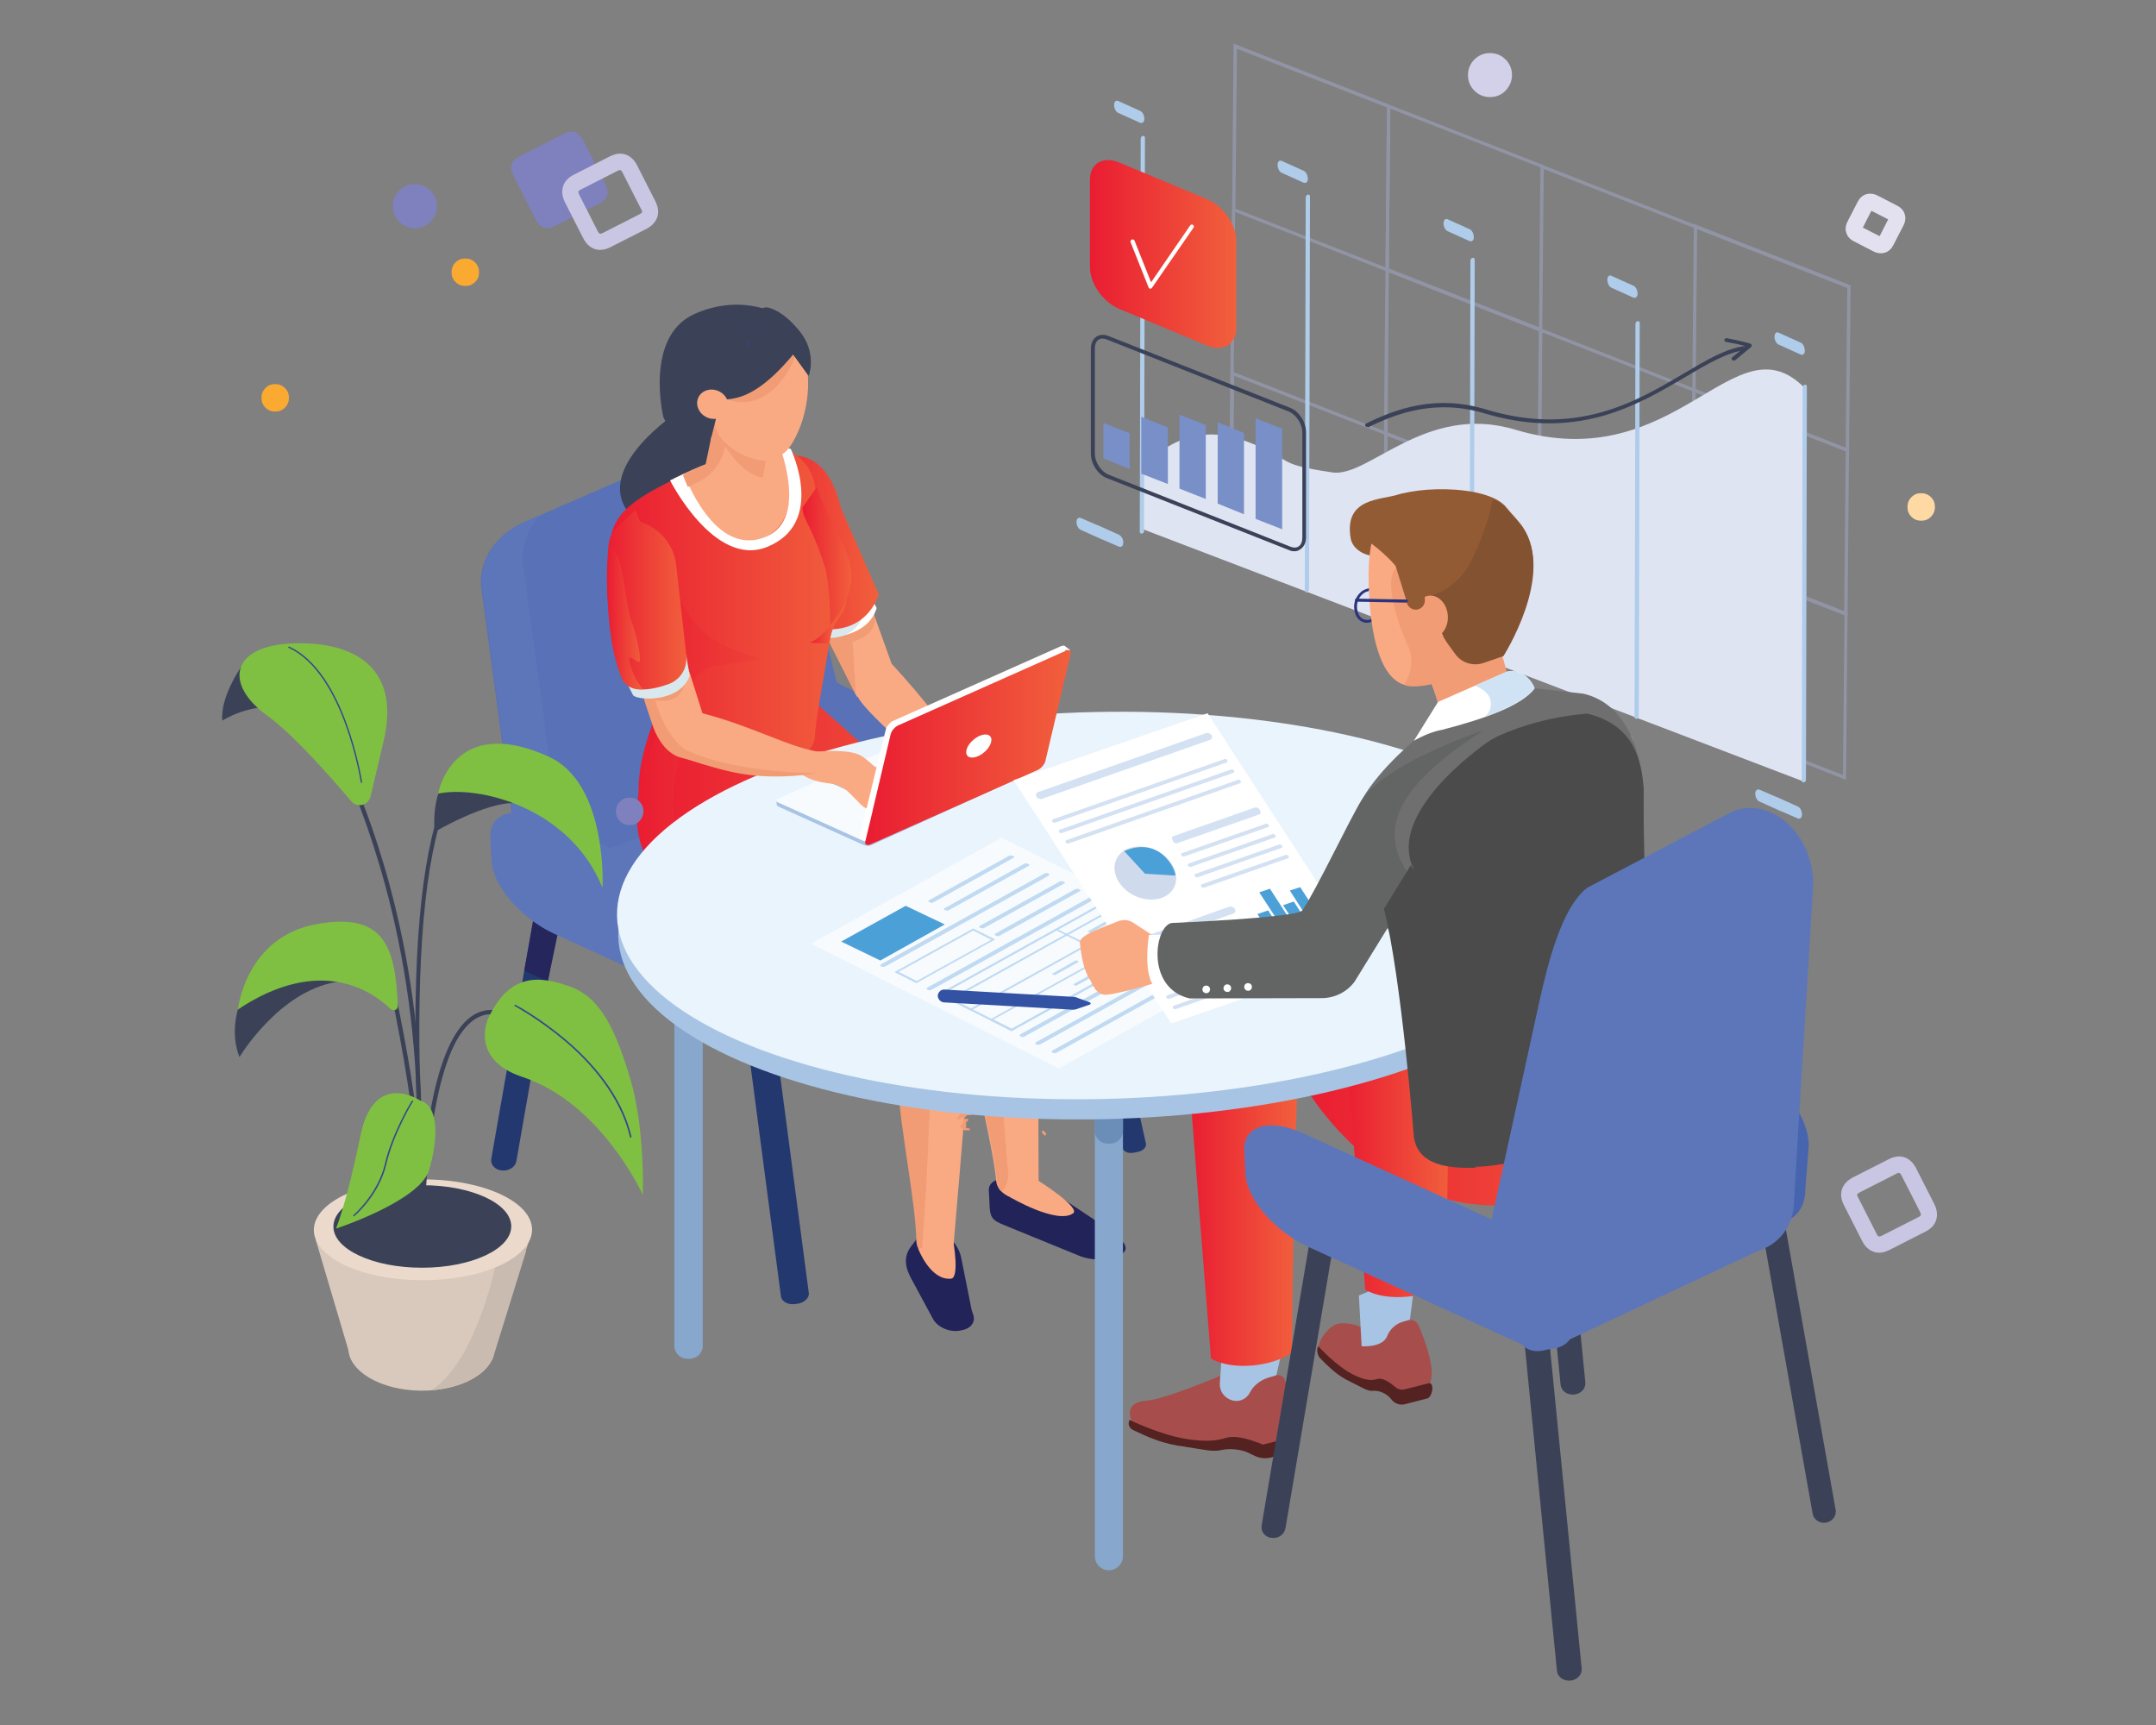 <?xml version="1.0" encoding="UTF-8"?> <!-- Generator: Adobe Illustrator 16.0.0, SVG Export Plug-In . SVG Version: 6.00 Build 0) --> <svg xmlns="http://www.w3.org/2000/svg" xmlns:xlink="http://www.w3.org/1999/xlink" version="1.1" id="Layer_1" x="0px" y="0px" width="1000px" height="800px" viewBox="0 0 1000 800" xml:space="preserve"><rect x="0" y="0" width="1000" height="800" fill="#808080" stroke="none"/> <g> <g> <path fill="#5871B7" d="M400.086,363.671l-35.295-139.335c-6.945-15.875-28.774-22.538-47.343-14.458l-74.132,32.176 c-13.324,5.812-21.404,17.859-20.128,30.192l19.419,143.729L400.086,363.671z"></path> </g> <g> <path fill="#3B4258" d="M730.068,646.735L730.068,646.735c3.261-0.283,5.529-2.834,5.245-5.669L717.595,461.9 c-0.283-2.835-3.118-4.819-6.236-4.537l0,0c-3.261,0.284-5.528,2.835-5.245,5.671l17.718,179.165 C724.115,645.035,726.809,647.02,730.068,646.735z"></path> </g> <g> <path fill="#3B4258" d="M313.621,191.592c0,0-35.153,23.246-23.813,43.516c11.339,20.27,61.943,20.695,63.077-10.206 c1.134-31.042-0.425-36.854-0.425-36.854L313.621,191.592z"></path> </g> <g> <linearGradient id="SVGID_1_" gradientUnits="userSpaceOnUse" x1="498.782" y1="386.44" x2="669.566" y2="386.44" gradientTransform="matrix(1 0 0 -1 104 896)"> <stop offset="0" style="stop-color:#EA1C32"></stop> <stop offset="1" style="stop-color:#F1603C"></stop> </linearGradient> <path fill="url(#SVGID_1_)" d="M602.782,499.746c0,0,36.71,70.306,107.583,57.832c70.872-12.474,62.936-87.173,62.936-87.173 L653.81,460.058L602.782,499.746z"></path> </g> <g> <g> <path fill="#A74E4C" d="M653.242,612.292c1.842-0.567,3.827,0.425,4.677,2.268c2.835,6.521,8.647,21.687,4.962,27.499 c-2.835,4.535-5.527,4.394-8.93,5.812c-2.268,0.992-4.677,1.134-7.088,0.708c-4.393-4.961-13.89-8.079-23.813-11.197 l-10.063-10.488c-4.396-0.993,2.408-12.9,8.93-13.183c8.788-0.284,12.048,3.826,12.048,3.826L653.242,612.292z"></path> </g> <g> <path fill="#A8C4E4" d="M630.279,600.81l1.276,23.531c0,0,9.781,0.85,11.907-4.819c1.275-3.261,4.109-5.671,7.512-6.664 l2.977-0.85l2.835-22.111L630.279,600.81z"></path> </g> </g> <g> <path fill="#A74E4C" d="M591.158,637.948c2.126-0.709,4.109,0.141,4.677,1.842c2.268,6.095,7.371,22.396,2.694,28.207 c-3.685,4.536-6.238,5.671-16.019,5.812l-52.16-9.922c-4.679-0.566-12.191-13.323,1.417-14.316 c9.496-0.708,38.838-13.465,38.838-13.465L591.158,637.948z"></path> </g> <g> <path fill="#A8C4E4" d="M567.204,620.654l-1.417,20.837c-0.427,7.229,8.646,11.199,13.18,5.528 c0.285-0.426,0.567-0.708,0.709-1.135c1.703-3.4,5.104-5.952,8.932-7.087l3.401-0.992l5.244-22.821L567.204,620.654z"></path> </g> <g> <path fill="#532221" d="M523.829,658.784l0.143-0.284c0.142,0.143,14.457,7.088,26.789,8.93 c6.804,0.993,12.614,1.135,17.861-0.565c4.676-1.56,12.471,1.133,17.15,3.117l12.757-3.261c1.133-0.283,1.842,1.135,1.559,2.979 c-0.142,1.983-1.275,3.686-2.268,3.969c0,0-4.961,1.559-8.931,2.409c-2.268,0.426-4.676,0.142-6.802-0.851l-1.561-0.709 c-3.969-2.409-9.78-2.977-14.317-1.984c-3.685,0.852-8.078-0.283-15.592-1.416c-0.424-0.144-4.11-0.709-4.534-0.709 c-8.932-1.561-15.024-4.68-19.986-6.946C523.829,662.611,522.979,660.485,523.829,658.784z"></path> </g> <g> <path fill="#532221" d="M611.286,624.623l0.141-0.282c0.144,0.141,8.647,9.496,16.301,13.182 c4.253,2.127,7.797,3.118,11.199,1.984c2.268-0.709,5.669,1.56,8.362,3.827c1.135,0.992,2.835,1.417,4.252,0.992 c3.97-0.992,11.198-2.835,11.198-2.835c1.134-0.283,1.842,1.134,1.559,3.119c-0.282,1.983-1.275,3.827-2.408,3.968l-10.489,2.694 c-1.843,0.425-3.828-0.144-5.246-1.418l-0.565-0.567c-2.269-3.118-5.953-4.536-8.788-4.252c-2.269,0.284-5.104-1.559-9.639-3.827 c-0.284-0.142-2.553-1.275-2.835-1.418c-5.387-2.977-9.213-7.088-12.191-10.063C611.144,628.451,610.577,626.184,611.286,624.623z "></path> </g> <g> <linearGradient id="SVGID_2_" gradientUnits="userSpaceOnUse" x1="447.403" y1="332.803" x2="498.033" y2="332.803" gradientTransform="matrix(1 0 0 -1 104 896)"> <stop offset="0" style="stop-color:#EA1C32"></stop> <stop offset="1" style="stop-color:#F1603C"></stop> </linearGradient> <path fill="url(#SVGID_2_)" d="M602.073,492.942c0,0-2.269,57.974-2.835,134.374c-9.072,6.521-27.925,8.506-37.563,2.694 c0,0-10.631-131.966-10.349-136.219L602.073,492.942z"></path> </g> <g> <linearGradient id="SVGID_3_" gradientUnits="userSpaceOnUse" x1="519.062" y1="364.695" x2="569.692" y2="364.695" gradientTransform="matrix(1 0 0 -1 104 896)"> <stop offset="0" style="stop-color:#EA1C32"></stop> <stop offset="1" style="stop-color:#F1603C"></stop> </linearGradient> <path fill="url(#SVGID_3_)" d="M673.654,461.05c0,0-2.269,57.973-2.835,134.374c-9.073,6.521-27.924,8.506-37.563,2.694 c0,0-10.631-131.966-10.348-136.218L673.654,461.05z"></path> </g> <g> <g opacity="0.4"> <g> <g> <rect x="821.103" y="80.824" transform="matrix(-0.365 0.931 -0.931 -0.365 1232.609 -602.755)" fill="#A9B2DA" width="1.56" height="76.398"></rect> </g> <g> <path fill="#A9B2DA" d="M644.172,126.248l-72.716-28.491l0.709-77.534l72.715,28.49L644.172,126.248z M573.015,96.765 l69.597,27.215l0.709-74.132l-69.597-27.215L573.015,96.765z"></path> </g> <g> <path fill="#A9B2DA" d="M715.326,154.172l-72.715-28.491l0.709-77.535l72.715,28.491L715.326,154.172z M644.172,124.546 l69.596,27.215l0.709-74.132L644.88,50.414L644.172,124.546z"></path> </g> <g> <path fill="#A9B2DA" d="M857.639,209.877l-72.715-28.491l0.709-77.534l72.715,28.49L857.639,209.877z M786.483,180.395 l69.597,27.214l0.709-74.132l-69.598-27.215L786.483,180.395z"></path> </g> <g> <rect x="534.086" y="134.396" transform="matrix(-0.009 1 -1 -0.009 712.11 -435.641)" fill="#A9B2DA" width="75.837" height="1.559"></rect> </g> <g> <path fill="#A9B2DA" d="M714.617,230.005l-72.714-28.491l0.708-77.535l72.715,28.491L714.617,230.005z M643.604,200.522 l69.597,27.215l0.709-74.133l-69.737-27.356L643.604,200.522z"></path> </g> <g> <path fill="#A9B2DA" d="M785.774,257.929l-72.716-28.491l0.709-77.534l72.716,28.491L785.774,257.929z M714.617,228.305 l69.598,27.215l0.709-74.133l-69.598-27.214L714.617,228.305z"></path> </g> <g> <path fill="#A9B2DA" d="M856.931,285.853l-72.716-28.491l0.709-77.535l72.715,28.491L856.931,285.853z M785.774,256.228 l69.598,27.215l0.708-74.132l-69.597-27.215L785.774,256.228z"></path> </g> <g> <rect x="533.367" y="210.341" transform="matrix(-0.009 1 -1 -0.009 787.334 -358.32)" fill="#A9B2DA" width="75.837" height="1.559"></rect> </g> <g> <path fill="#A9B2DA" d="M642.896,278.057l-72.715-28.491l0.708-77.535l72.715,28.491L642.896,278.057z M571.739,248.432 l69.598,27.215l0.708-74.132l-69.597-27.215L571.739,248.432z"></path> </g> <g> <path fill="#A9B2DA" d="M714.051,305.98l-72.714-28.49l0.708-77.535l72.715,28.491L714.051,305.98z M642.896,276.356 l69.596,27.215l0.709-74.133l-69.597-27.214L642.896,276.356z"></path> </g> <g> <path fill="#A9B2DA" d="M785.208,333.904l-72.717-28.491l0.709-77.534l72.717,28.49L785.208,333.904z M714.051,304.28 l69.598,27.215l0.708-74.133l-69.597-27.215L714.051,304.28z"></path> </g> <g> <path fill="#A9B2DA" d="M856.222,361.687l-72.716-28.491l0.709-77.535l72.716,28.491L856.222,361.687z M785.208,332.203 l69.596,27.215l0.709-74.132l-69.596-27.215L785.208,332.203z"></path> </g> </g> <g> <rect x="749.923" y="52.947" transform="matrix(-0.365 0.931 -0.931 -0.365 1109.652 -574.451)" fill="#A9B2DA" width="1.559" height="76.396"></rect> </g> </g> <g> <g> <path fill="#DFE4F3" d="M529.782,217.958c0,0,17.011-25.089,48.193-13.325c23.813,8.931,11.341,10.206,39.973,14.458 c16.867,2.551,43.232-32.318,84.764-19.844c75.408,22.679,101.772-52.729,134.515-19.136l-0.424,182.426L529.782,245.314 V217.958z"></path> </g> </g> <g> <g> <g> <path fill="#AFCCEB" d="M529.642,247.439c-0.567,0.143-0.994-0.283-0.994-0.85l0.427-182.285c0-0.566,0.425-1.134,0.991-1.275 c0.567-0.142,0.994,0.284,0.994,0.851l-0.427,182.284C530.774,246.873,530.208,247.439,529.642,247.439z"></path> </g> </g> <g> <g> <path fill="#AFCCEB" d="M606.183,274.655c-0.565,0.141-0.991-0.284-0.991-0.851l0.426-182.285c0-0.566,0.424-1.134,0.992-1.275 c0.566-0.142,0.99,0.283,0.99,0.851l-0.424,182.284C607.176,273.946,606.75,274.513,606.183,274.655z"></path> </g> </g> <g> <g> <path fill="#AFCCEB" d="M682.584,303.996c-0.567,0.142-0.993-0.283-0.993-0.851l0.426-182.284c0-0.567,0.427-1.135,0.992-1.276 c0.567-0.141,0.993,0.284,0.993,0.851l-0.426,182.284C683.717,303.429,683.151,303.996,682.584,303.996z"></path> </g> </g> <g> <g> <path fill="#AFCCEB" d="M759.127,333.337c-0.568,0.142-0.993-0.284-0.993-0.851l0.425-182.284c0-0.567,0.426-1.134,0.992-1.275 c0.568-0.142,0.992,0.283,0.992,0.851l-0.424,182.284C760.119,332.771,759.693,333.337,759.127,333.337z"></path> </g> </g> </g> <g> <g> <path fill="#AFCCEB" d="M836.66,362.82c-0.566,0.142-0.992-0.283-0.992-0.851l0.426-182.284c0-0.568,0.425-1.134,0.992-1.276 c0.567-0.141,0.992,0.284,0.992,0.851l-0.425,182.284C837.653,362.253,837.227,362.82,836.66,362.82z"></path> </g> </g> <g> <g> <path fill="#AFCCEB" d="M835.101,164.377l-10.063-4.536c-1.135-0.425-1.985-2.126-1.985-3.685l0,0 c0-1.56,0.851-2.41,1.985-1.843l10.063,4.537c1.136,0.425,1.985,2.125,1.985,3.685l0,0 C837.227,164.094,836.236,164.944,835.101,164.377z"></path> </g> <g> <path fill="#AFCCEB" d="M757.568,138.012l-10.065-4.535c-1.134-0.426-1.984-2.126-1.984-3.686l0,0 c0-1.559,0.851-2.41,1.984-1.842l10.065,4.535c1.133,0.425,1.982,2.126,1.982,3.686l0,0 C759.551,137.587,758.701,138.438,757.568,138.012z"></path> </g> <g> <path fill="#AFCCEB" d="M681.591,111.79l-10.063-4.536c-1.135-0.426-1.985-2.126-1.985-3.685l0,0c0-1.56,0.851-2.41,1.985-1.843 l10.063,4.536c1.134,0.425,1.985,2.126,1.985,3.686l0,0C683.717,111.365,682.725,112.215,681.591,111.79z"></path> </g> <g> <path fill="#AFCCEB" d="M604.624,84.717l-10.065-4.537c-1.132-0.425-1.982-2.125-1.982-3.685l0,0 c0-1.56,0.851-2.409,1.982-1.843l10.065,4.536c1.134,0.425,1.985,2.125,1.985,3.686l0,0 C606.75,84.291,605.758,85.142,604.624,84.717z"></path> </g> <g> <path fill="#AFCCEB" d="M528.791,56.934l-10.065-4.536c-1.133-0.425-1.983-2.126-1.983-3.686l0,0 c0-1.559,0.851-2.409,1.983-1.842l10.065,4.536c1.133,0.425,1.983,2.126,1.983,3.685l0,0 C530.774,56.509,529.924,57.36,528.791,56.934z"></path> </g> </g> <g> <g> <path fill="#AFCCEB" d="M833.826,374.018l-10.064-4.536c0,0,0,0-0.142,0l-7.512-3.26c-1.135-0.425-1.985,0.425-1.985,1.843 c0,1.559,0.851,3.26,1.985,3.686l10.063,4.535c0,0,0,0,0.144,0l7.512,3.261c1.134,0.425,1.983-0.425,1.983-1.843 C835.81,376.144,834.96,374.443,833.826,374.018z"></path> </g> <g> <path fill="#AFCCEB" d="M755.441,340.425l-10.064-4.536c0,0,0,0-0.142,0l-7.512-3.26c-1.136-0.426-1.985,0.425-1.985,1.842 c0,1.559,0.85,3.261,1.985,3.686l10.063,4.536c0,0,0,0,0.142,0l7.514,3.26c1.134,0.425,1.983-0.425,1.983-1.843 C757.425,342.551,756.575,340.85,755.441,340.425z"></path> </g> <g> <path fill="#AFCCEB" d="M519.011,248.007l-10.064-4.536c0,0,0,0-0.143,0l-7.513-3.26c-1.134-0.425-1.983,0.425-1.983,1.843 c0,1.559,0.85,3.26,1.983,3.685l10.064,4.536c0,0,0,0,0.142,0l7.514,3.26c1.133,0.425,1.983-0.425,1.983-1.842 C521.137,250.275,520.144,248.573,519.011,248.007z"></path> </g> </g> </g> <g> <g> <path fill="#3B4258" d="M634.106,197.971c-0.283,0-0.709-0.142-0.85-0.426c-0.283-0.425,0-0.991,0.425-1.133 c13.749-6.804,32.317-13.608,55.564-6.52c42.099,12.757,69.455-3.544,91.567-16.584c10.773-6.379,19.986-11.908,29.057-12.899 c0.426,0,0.853,0.283,0.993,0.85c0,0.425-0.284,0.85-0.85,0.992c-8.647,0.992-17.861,6.378-28.35,12.615 c-11.057,6.52-23.53,13.892-38.698,18.144c-17.574,4.819-35.293,4.395-54.287-1.275c-22.536-6.804-40.822-0.142-54.288,6.52 C634.391,197.829,634.249,197.971,634.106,197.971z"></path> </g> </g> <g> <g> <path fill="#3B4258" d="M600.371,255.661c-0.85,0-1.701-0.142-2.551-0.567l0,0l-84.622-33.452 c-3.969-1.559-7.229-6.52-7.229-11.197v-48.76c0-2.41,0.852-4.395,2.553-5.528c1.417-0.993,3.402-1.134,5.386-0.426 l84.622,33.452c3.968,1.559,7.229,6.52,7.229,11.198v48.761c0,2.409-0.85,4.394-2.552,5.528 C602.356,255.378,601.364,255.661,600.371,255.661z M598.529,253.535c1.417,0.568,2.835,0.568,3.827-0.141 c1.134-0.709,1.699-2.269,1.699-4.111v-48.76c0-3.827-2.835-8.221-6.235-9.639l-84.479-33.452 c-1.417-0.567-2.835-0.567-3.829,0.142c-1.132,0.708-1.699,2.268-1.699,4.11v48.76c0,3.828,2.835,8.222,6.237,9.639 L598.529,253.535z"></path> </g> <g> <polygon fill="#788FC8" points="523.972,217.531 511.78,212.57 511.78,196.127 523.972,200.947 "></polygon> </g> <g> <polygon fill="#788FC8" points="541.69,224.477 529.356,219.658 529.356,193.293 541.69,198.254 "></polygon> </g> <g> <polygon fill="#788FC8" points="559.266,231.423 547.074,226.603 547.074,192.301 559.266,197.12 "></polygon> </g> <g> <polygon fill="#788FC8" points="576.983,238.51 564.793,233.549 564.793,195.845 576.983,200.806 "></polygon> </g> <g> <polygon fill="#788FC8" points="594.702,245.456 582.369,240.636 582.369,194.002 594.702,198.822 "></polygon> </g> </g> <g> <path fill="#23386F" d="M368.618,604.779l1.276-0.143c3.119-0.424,5.527-2.692,5.245-4.96l-19.986-151.668 c-0.284-2.268-3.119-3.827-6.379-3.402l-1.275,0.143c-3.119,0.425-5.528,2.693-5.245,4.962l19.986,151.667 C362.665,603.645,365.5,605.205,368.618,604.779z"></path> </g> <g> <path fill="#23386F" d="M525.672,534.615l2.126-0.426c2.41-0.424,4.111-2.267,3.685-3.968l-29.908-134.233 c-0.424-1.701-2.692-2.835-5.102-2.41l-2.125,0.425c-2.41,0.426-4.111,2.269-3.686,3.969l29.908,134.233 C520.994,534.049,523.263,535.041,525.672,534.615z"></path> </g> <g> <path fill="#5871B7" d="M384.352,374.018l88.166,49.469c15.733,8.08,34.728,5.954,35.577-6.521l0,0 c4.961-14.175,1.561-29.766-9.071-40.255c-3.968-3.969-8.646-7.371-13.607-9.922l-97.096-50.178 c-15.733-8.079-29.34-4.535-30.191,7.938l-0.851,12.049C356.428,348.929,368.618,365.797,384.352,374.018z"></path> </g> <g> <path fill="#5D76BA" d="M402.779,458.924l104.041-39.973c13.182-4.819,19.561-4.819-0.426-15.024l-78.101-40.398 c-19.986-10.205,4.96-24.947-8.222-20.127l-141.886,51.737c-13.182,4.818-7.513,17.15,12.474,27.356l51.879,26.647 C362.524,459.208,389.596,463.742,402.779,458.924z"></path> </g> <g> <path fill="#23386F" d="M232.827,542.837L232.827,542.837c-3.261-0.284-5.387-2.693-4.961-5.388l22.82-130.263 c0.426-2.693,3.402-4.536,6.663-4.252l0,0c3.259,0.284,5.386,2.692,4.961,5.386l-22.821,130.265 C239.063,541.137,236.086,543.119,232.827,542.837z"></path> </g> <g> <polygon fill="#24265C" points="254.088,455.237 243.174,450.136 247.568,425.897 259.758,427.881 "></polygon> </g> <g> <polygon fill="#24265C" points="387.329,491.666 373.721,484.579 370.886,465.443 384.635,466.436 "></polygon> </g> <g> <polygon fill="#24265C" points="522.695,439.93 510.647,436.669 505.969,415.975 517.026,415.267 "></polygon> </g> <g> <path fill="#5D76BA" d="M243.741,241.912l6.804-2.977c-5.811,6.379-8.646,14.458-7.938,22.537l19.986,147.84l-19.561,6.521 l-19.419-143.73C222.337,259.772,230.417,247.724,243.741,241.912z"></path> </g> <g> <path fill="#A8C4E4" d="M405.614,470.263l103.898-44.792c11.199-4.818,17.01-15.449,17.01-15.449 c3.97-7.938-6.52-14.458-17.718-9.638l-109.285,48.194c-11.198,4.818-15.167,10.347-13.04,17.291 C386.62,465.728,391.439,475.649,405.614,470.263z"></path> </g> <g> <path fill="#23386F" d="M499.732,401.092c0,0-12.332,69.88-83.629,42.098l-1.276-9.071l21.971-42.807 C436.798,391.311,474.077,378.837,499.732,401.092z"></path> </g> <g> <path fill="#222359" d="M512.489,568.917l-31.609-20.978c-4.394-1.843-11.481-1.984-17.718-0.85 c-2.834,0.425-4.678,2.551-4.536,4.961l0.284,5.243c0.141,7.515,1.134,8.505,6.946,10.915l34.726,14.174 c5.813,2.411,14.177,2.269,18.57-0.283l1.275-0.709C524.821,578.839,519.861,573.595,512.489,568.917z"></path> </g> <g> <path fill="#F9AA83" d="M462.17,548.508c2.125,9.354,20.978,11.055,19.56,1.559c-0.283-45.643,0.284-82.213-0.992-116.656 c-0.284-7.655-1.417-14.6-5.528-19.561c-10.206-12.191-51.17-31.043-65.628-47.06l-31.751,24.946 c25.089,25.089,58.258,21.687,69.171,54.714c2.835,8.787,0.568,16.017,2.552,33.593 C451.681,498.188,460.469,530.505,462.17,548.508z"></path> </g> <g> <path fill="#F19C74" d="M409.583,364.664c0.708,0.85,1.417,1.559,2.268,2.267l-15.025,11.765 c18.002,18.001,35.862-6.096,78.386,35.154c0,0-22.112-8.223-18.002,13.606c1.701,9.072,2.126,23.672,4.11,41.106 c2.126,18.285,4.678,58.54,6.378,76.401c0.284,1.417-2.977,13.181-5.103,3.826c-1.701-17.859-10.772-52.587-12.898-71.014 c-1.985-17.435,0.283-24.806-2.552-33.595c-10.914-33.026-44.083-29.624-69.172-54.713L409.583,364.664z"></path> </g> <g> <path fill="#F9AA83" d="M468.407,555.168c0,0,21.971,12.899,29.342,7.514c3.542-2.693-16.018-15.026-16.018-15.026 L468.407,555.168z"></path> </g> <g> <path fill="#222359" d="M450.547,606.904l-4.678-23.387c-1.134-5.953-5.669-10.914-11.623-12.615 c-0.708-0.142-1.276-0.284-1.842-0.425c-2.126-0.426-4.819,0.85-6.378,2.976l-3.402,4.536c-5.103,6.521-0.992,13.183,1.134,17.011 l9.072,16.866c2.268,3.827,7.796,6.097,12.333,5.244l1.275-0.283c4.252-0.85,6.236-4.11,4.819-7.512 C450.972,608.465,450.688,607.757,450.547,606.904z"></path> </g> <g> <path fill="#F9AA83" d="M426.167,576.571c1.275,9.498,16.584,11.766,16.017,1.984c3.828-45.499,7.513-85.896,9.213-120.199 c1.985-41.531-49.044-51.17-64.918-72.29l-33.877,22.112c22.679,27.073,57.832,25.656,65.628,59.534 c2.125,8.929-0.851,16.726-0.426,34.3C418.229,520.44,426.025,558.57,426.167,576.571z"></path> </g> <g> <path fill="#F19C74" d="M432.97,468.138c-1.559,32.742-1.984,69.171-5.386,111.836c-1.559,0.709-2.41-2.551-2.552-3.969 c-0.141-18.002-7.937-54.43-8.363-72.856c-0.425-17.577,3.686-24.38,1.56-33.452c-7.938-33.877-41.391-33.168-64.069-60.242 c34.444-7.937,62.936-28.207,85.189,4.678c12.048,12.616-25.656,2.552-17.86,22.396 C425.458,446.733,433.679,454.813,432.97,468.138z"></path> </g> <g> <path fill="#F9AA83" d="M425.883,579.124c0,0,5.528,14.741,15.167,13.891c4.111-0.284,1.134-17.15,1.134-17.15L425.883,579.124z"></path> </g> <g> <linearGradient id="SVGID_4_" gradientUnits="userSpaceOnUse" x1="192.205" y1="517.02" x2="374.896" y2="517.02" gradientTransform="matrix(1 0 0 -1 104 896)"> <stop offset="0" style="stop-color:#EA1C32"></stop> <stop offset="1" style="stop-color:#F1603C"></stop> </linearGradient> <path fill="url(#SVGID_4_)" d="M396.825,439.363l-77.251-39.406c0,0-45.641-8.646-9.355-81.361l65.486,4.961l27.782,24.946 c30.617,14.316,54.005,31.609,75.408,49.752C439.349,377.703,415.395,400.95,396.825,439.363z"></path> </g> <g> <polygon fill="#F9AA83" points="391.014,245.03 413.552,307.823 397.534,323.273 362.381,253.535 "></polygon> </g> <g> <polygon fill="#F19C74" points="391.014,245.03 395.125,292.373 396.967,322.281 362.381,253.535 "></polygon> </g> <g> <path fill="#F19C74" d="M382.935,296.058l21.687-13.04c0,0,5.954,9.496-8.647,14.458 C386.053,300.878,382.935,296.058,382.935,296.058z"></path> </g> <g> <path fill="#FFFFFF" d="M383.076,295.775c0,0,19.277,0.283,23.529-13.75l-5.669-11.481l-25.23,13.041L383.076,295.775z"></path> </g> <g> <path fill="#D8E8ED" d="M383.076,295.775c0,0,13.749,1.984,18.001-12.048l-0.283-13.183l-25.231,13.041L383.076,295.775z"></path> </g> <g> <linearGradient id="SVGID_5_" gradientUnits="userSpaceOnUse" x1="243.547" y1="644.393" x2="303.598" y2="644.393" gradientTransform="matrix(1 0 0 -1 104 896)"> <stop offset="0" style="stop-color:#EA1C32"></stop> <stop offset="1" style="stop-color:#F1603C"></stop> </linearGradient> <path fill="url(#SVGID_5_)" d="M363.941,211.862c11.197-2.551,21.544,4.252,26.081,23.671l17.576,40.114 c0,0-6.804,25.231-38.98,12.757C324.111,271.537,363.941,211.862,363.941,211.862z"></path> </g> <g> <linearGradient id="SVGID_6_" gradientUnits="userSpaceOnUse" x1="179.043" y1="616.5" x2="288.826" y2="616.5" gradientTransform="matrix(1 0 0 -1 104 896)"> <stop offset="0" style="stop-color:#EA1C32"></stop> <stop offset="1" style="stop-color:#F1603C"></stop> </linearGradient> <path fill="url(#SVGID_6_)" d="M377.973,341.133c0.284-7.229,4.82-30.617,6.946-44.225c1.984-12.757,9.922-10.914,7.371-26.365 c-0.142-8.504-13.041-30.049-13.608-36.145c-0.851-9.78,1.134-20.127-19.986-29.483l-9.355,2.126 c-4.394,0.993-8.788,2.41-12.899,4.252c-43.657,19.845-55.847,25.09-53.295,49.47c0.283,12.615,10.914-1.417,13.182,6.945 c4.11,16.018,21.262,32.035,14.6,60.242c-1.417,5.67-5.953,9.639-0.85,13.325C332.473,357.008,377.407,359.703,377.973,341.133z"></path> </g> <g> <g> <path fill="#7FC042" d="M383.218,337.164C383.218,337.732,383.36,337.164,383.218,337.164L383.218,337.164z"></path> </g> <g> <linearGradient id="SVGID_7_" gradientUnits="userSpaceOnUse" x1="268.022" y1="638.142" x2="290.911" y2="638.142" gradientTransform="matrix(1 0 0 -1 104 896)"> <stop offset="0" style="stop-color:#EA1C32"></stop> <stop offset="1" style="stop-color:#F1603C"></stop> </linearGradient> <path fill="url(#SVGID_7_)" d="M394.699,264.166c-0.142-8.504-15.166-32.318-15.734-38.412l-6.803,9.638 c0.566,6.803,4.252,7.371,11.056,29.483c2.41,14.6,1.701,25.088,1.701,25.088S396.825,277.349,394.699,264.166z"></path> </g> </g> <g> <path fill="#F9AA83" d="M458.485,345.669l-8.647,4.961c-4.252,2.41-9.78,2.41-12.331-0.142l-1.702-1.701 c-2.551-2.551-1.133-6.521,3.119-8.93l8.646-4.961c4.252-2.41,9.78-2.41,12.331,0.142l1.701,1.701 C464.154,339.291,462.737,343.26,458.485,345.669z"></path> </g> <g> <path fill="#F9AA83" d="M312.487,221.926c0,0,16.018,38.555,40.54,28.207c24.521-10.347,7.512-45.217,7.512-45.217 S335.308,210.302,312.487,221.926z"></path> </g> <g> <path fill="#F9AA83" d="M334.6,231.423l1.559,0.567c5.103,1.843,10.631-0.708,12.19-5.528l8.505-27.215 c1.559-4.819-1.559-10.206-6.662-12.048l-1.559-0.567c-5.103-1.843-10.631,0.709-12.19,5.528l-9.213,23.53 C325.811,220.508,329.497,229.58,334.6,231.423z"></path> </g> <g> <path fill="#FFFFFF" d="M394.983,356.442c0.425-1.56,1.984-3.402,3.686-4.111l77.392-34.444c0.709-0.284,1.277-0.425,1.702-0.284 l0,0l0,0c0.142,0,0.284,0.142,0.425,0.284l2.41,1.843l-2.268-0.142l-8.362,35.153c-0.425,1.559-1.985,3.401-3.686,4.11 l-73.141,32.601l-2.409,1.985l-0.284,0.425c-1.417,0.284-4.961-1.417-4.961-1.417L394.983,356.442z"></path> </g> <g> <path fill="#FFFFFF" d="M317.306,219.8c0,0,14.033,39.83,38.413,28.916c18.994-8.504,5.954-41.389,5.954-41.389l5.103,0.85 c0,0,16.584,34.444-11.057,45.5c-24.38,9.781-44.933-30.9-44.933-30.9L317.306,219.8z"></path> </g> <g> <path fill="#F9AA83" d="M331.198,148.927c5.812-7.229,13.324-7.796,19.702-2.835c7.087-2.126,14.742,2.551,19.561,13.041 c6.804,14.6,3.685,33.735-2.977,45.358c-3.543,6.237-7.371,10.489-23.247,6.378c-10.631-2.977-16.441-6.662-21.403-17.435 C316.172,178.835,322.835,159.416,331.198,148.927z"></path> </g> <g> <path fill="#F9AA83" d="M355.578,205.341c6.662-11.623,9.639-30.758,2.977-45.359c-4.819-10.489-12.473-15.166-19.561-13.04 c-0.993-0.708-1.984-1.417-2.977-1.843c4.961-3.26,10.631-2.835,15.45,0.993c7.087-2.126,14.741,2.551,19.561,13.041 c6.803,14.6,3.685,33.735-2.977,45.358c-3.261,5.67-6.662,9.638-18.569,7.371C352.459,210.444,354.019,208.035,355.578,205.341z"></path> </g> <g> <path fill="#F19C74" d="M355.153,213.705c0,0-13.042-0.142-21.829-11.907c0,0,8.646,17.86,20.553,19.703L355.153,213.705z"></path> </g> <g> <path fill="#F19C74" d="M316.74,220.366c0,0,3.26-2.126,10.489-4.677l4.394-21.404c0,0-0.992,5.67,5.103,11.624l-1.133,3.969 c-1.56,5.386-5.246,9.922-10.206,12.899l-6.378,3.118L316.74,220.366z"></path> </g> <g> <linearGradient id="SVGID_8_" gradientUnits="userSpaceOnUse" x1="271.476" y1="602.705" x2="282.582" y2="602.705" gradientTransform="matrix(1 0 0 -1 104 896)"> <stop offset="0" style="stop-color:#EA1C32"></stop> <stop offset="1" style="stop-color:#F1603C"></stop> </linearGradient> <path fill="url(#SVGID_8_)" d="M386.62,288.121c0,0-0.851,0.992-1.134,1.417c-1.276,1.701-5.67,7.088-9.922,8.505l8.931,0.425"></path> </g> <g> <path fill="#F19C74" d="M337.151,185.072c0,0,15.734,7.796,28.349-12.899c0,0,4.394-7.087,3.26-10.347 C367.625,158.565,337.151,185.072,337.151,185.072z"></path> </g> <g> <path fill="#3B4258" d="M367.91,164.377c-22.679,27.357-33.026,18.002-34.019,22.537l-3.827,15.451 c-2.693,7.797-8.505,7.938-14.6,3.827c-1.417-0.992-2.551-2.409-3.402-3.969l-4.394-8.789c0,0-8.93-37.136,14.316-47.768 c28.632-13.041,59.533,5.102,53.012,28.632L367.91,164.377z"></path> </g> <g> <path fill="#3B4258" d="M367.91,164.377l7.229,9.78c0,0,3.543-9.213-2.977-18.852c0,0-6.945-10.206-15.592-12.615 c-8.505-2.41-19.136,25.797,2.125,25.656L367.91,164.377z"></path> </g> <g> <ellipse transform="matrix(-0.9 -0.436 0.436 -0.9 546.344 500.36)" fill="#F9AA83" cx="330.567" cy="187.51" rx="7.371" ry="6.662"></ellipse> </g> <g> <linearGradient id="SVGID_9_" gradientUnits="userSpaceOnUse" x1="191.356" y1="540.551" x2="293.96" y2="540.551" gradientTransform="matrix(1 0 0 -1 104 896)"> <stop offset="0" style="stop-color:#EA1C32"></stop> <stop offset="1" style="stop-color:#F1603C"></stop> </linearGradient> <path fill="url(#SVGID_9_)" d="M310.361,329.227l-10.347-40.965l9.638-30.476c0.426,2.978,0.851,5.954,1.276,8.789 c5.67,13.608,9.213,31.184,42.523,38.838c0,0-10.914,2.126-21.12,3.402c-7.087,0.851-12.474,6.662-12.615,13.465l0,0 c-0.142,9.073-1.56,18.002-3.969,26.791c-12.899,46.634,14.174,54.997,14.174,54.997l68.038,39.972 c-2.41,4.394-4.252,7.797-4.82,9.071l-75.125-40.113C317.874,412.998,272.657,400.666,310.361,329.227z"></path> </g> <g> <path fill="#5D76BA" d="M257.207,433.126l95.82,43.8c15.45,7.087,27.782,3.543,27.215-7.938l-0.567-11.056 c-0.567-11.481-13.607-26.648-29.199-33.735l-95.82-43.8c-15.45-7.087-27.782-3.543-27.215,7.938l0.567,11.056 C228.574,410.871,241.757,426.039,257.207,433.126z"></path> </g> <g> <path fill="#31419A" d="M347.073,160.267c-0.142,0-0.425,0-0.425-0.142c0-0.425,0-0.85,0-1.417c0,0,0.283,0,0.425,0l0.142,0.143 c0,0.425,0,0.708,0,1.133C347.357,159.982,347.214,159.982,347.073,160.267z"></path> </g> <g> <path fill="#31419A" d="M349.341,149.069c-0.142,0.142-0.142,0.283-0.142,0.283c-0.141,0.142-0.283,0.283-0.425,0.426 c-0.142,0.142-0.284,0.142-0.425,0.283l-0.284-0.142c0-0.142,0.142-0.284,0.284-0.426c0.141-0.142,0.284-0.283,0.425-0.425 c0.142-0.142,0.284-0.142,0.425-0.284C349.199,148.785,349.199,148.927,349.341,149.069z"></path> </g> <g> <path fill="#F19C74" d="M445.161,522.284c0.566-0.567,1.133-1.136,1.559-1.701c0-0.993-0.142-1.701-0.142-2.552 c-0.142,0-0.284,0-0.425,0c-0.425,0.426-0.708,0.851-1.134,1.135c-0.142,0.141-0.708,0.141-0.85,0 c-0.141-0.144-0.141-0.709,0-0.853c0.425-0.709,1.559-1.133,0.85-2.268c0,0,0.284-0.566,0.426-0.566 c0.708-0.141,1.559-0.141,2.267-0.141c0.426,0,0.993,0,1.702,0.141c0.284,0.283,0.708,0.709,1.417,1.56 c-0.851,0.142-1.417,0.142-2.268,0.142c-0.283,0.283-0.708,0.709-1.701,1.701c0.709,0,1.134,0,1.417,0c0.283,0,0.566,0,0.85,0 c-0.141,0.284,0,0.85-0.284,0.992c-1.559,0.709-0.142,2.268-0.992,3.119c0.284,0.141,0.708,0.141,0.992,0.282 c0.284,0,0.709,0,0.992,0.142v0.709c-0.283,0.143-0.708,0-0.992,0c-0.425,0-0.85,0.143-1.559,0.143 C446.72,523.702,446.011,522.993,445.161,522.284C445.161,522.142,445.161,522.284,445.161,522.284z"></path> </g> <g> <path fill="#F19C74" d="M483.857,524.269c0.284,0.283,0.708,0.566,0.992,0.992c0.709,0.567,0.567,0.992-0.284,1.417 c-0.425-0.425-0.992-0.993-1.417-1.559C483.29,524.692,483.573,524.41,483.857,524.269L483.857,524.269z"></path> </g> <g> <path fill="#396DB5" d="M359.263,399.107c-0.425,0.142-0.851,0.284-1.276,0.425c0,0.284,0.142,0.568,0,0.709 c-0.142,0.143-0.283,0.425-0.567,0.425c-0.142,0-0.425-0.141-0.567-0.282c0-0.284,0-0.567,0.142-0.709 c0.142-0.283,0.425-0.567,0.709-0.851c-0.142-0.141-0.284-0.283-0.284-0.425c-0.425,0.142-0.85,0.284-1.417,0.142 c-0.284,0-0.708-0.284-0.992-0.426c0.284-0.283,0.426-0.566,0.708-0.708c0.284-0.142,0.709-0.142,1.134-0.283 C357.846,397.832,358.554,398.541,359.263,399.107C359.263,399.249,359.263,399.107,359.263,399.107z"></path> </g> <g> <path fill="#F19C74" d="M449.129,479.193c-0.425,0.142-0.85,0.425-1.418,0.709c-0.425-0.993-0.708-1.843-0.991-2.694 c0-0.141-0.142-0.282-0.142-0.425c0.142-0.142,0.567-0.565,0.567-0.565c0.709,0.282,1.559,0.565,2.268,0.99 c0,0,0,0.568-0.142,0.709C448.42,478.344,448.563,478.769,449.129,479.193L449.129,479.193z"></path> </g> <g> <path fill="#87A7CC" d="M514.332,728.239L514.332,728.239c-3.685,0-6.52-2.977-6.52-6.521V490.957c0-3.684,2.976-6.519,6.52-6.519 l0,0c3.685,0,6.52,2.976,6.52,6.519v230.762C520.852,725.263,517.876,728.239,514.332,728.239z"></path> </g> <g> <path fill="#87A7CC" d="M319.858,630.151h-0.993c-3.401,0-6.094-2.693-6.094-6.095V438.796c0-3.402,2.693-6.095,6.094-6.095h0.993 c3.402,0,6.095,2.692,6.095,6.095v185.261C325.953,627.458,323.26,630.151,319.858,630.151z"></path> </g> <g> <path fill="#6A8EB8" d="M515.041,530.362h-1.418c-3.26,0-5.811-2.692-5.811-5.811V372.743c0-3.26,2.693-5.812,5.811-5.812h1.418 c3.262,0,5.811,2.693,5.811,5.812v151.809C520.852,527.67,518.303,530.362,515.041,530.362z"></path> </g> <g> <ellipse transform="matrix(-0.022 -1 1 -0.022 91.923 948.848)" fill="#A8C4E4" cx="510.098" cy="429.459" rx="89.729" ry="223.399"></ellipse> </g> <g> <ellipse transform="matrix(-0.022 -1 1 -0.022 100.701 938.721)" fill="#EAF4FC" cx="509.533" cy="420.102" rx="89.728" ry="223.4"></ellipse> </g> <g> <path fill="#A8C4E4" d="M360.256,373.168l-0.142-1.843l3.119,0.993l0.425-1.135l70.306-32.033c0.851-0.426,2.41-0.284,3.544,0.141 l34.019,15.309v-0.426l6.237,1.985l0.284,1.984l0,0c0,0.143-0.284,0.425-0.567,0.425l-73.424,33.452 c-0.851,0.425-2.41,0.284-3.543-0.142l-39.264-17.718C360.681,373.877,360.256,373.451,360.256,373.168L360.256,373.168z"></path> </g> <g> <path fill="#F7FBFE" d="M403.913,390.036l73.282-33.311c0.851-0.425,0.709-1.134-0.425-1.559l-39.405-17.718 c-1.134-0.425-2.693-0.566-3.543-0.142l-73.283,33.31c-0.85,0.425-0.709,1.134,0.425,1.559l39.264,17.718 C401.503,390.318,403.062,390.46,403.913,390.036z"></path> </g> <g> <path fill="#A8C4E4" d="M395.691,367.356l17.719-8.08c0.142-0.142,0.142-0.283-0.142-0.425l-9.498-4.252 c-0.283-0.143-0.708-0.143-0.85,0l-17.718,8.079c-0.142,0.142-0.142,0.283,0.141,0.425l9.497,4.252 C395.125,367.356,395.55,367.356,395.691,367.356z"></path> </g> <g> <path fill="#F9AA83" d="M372.587,349.212c0,0,19.986-2.835,26.79,1.276c4.961,2.977,12.048,10.915,15.45,15.025 c0.567,0.709-0.142,1.559-0.851,1.276l-7.654-3.119l5.528,6.804l-4.961,3.827c-1.985,1.559-5.103,1.275-7.087-0.709l-6.095-6.094 c-2.268-2.268-5.245-3.686-8.505-4.112c-3.969-0.425-9.781-1.417-13.75-4.677C368.477,356.442,372.587,349.212,372.587,349.212z"></path> </g> <g> <path fill="#F9AA83" d="M407.598,301.728c0,0,11.481,10.915,28.633,32.886c13.182,17.009,13.324,24.663,13.324,24.663 l-14.033,0.284c0,0-38.413-32.176-37.988-37.704C397.534,321.856,404.479,304.138,407.598,301.728z"></path> </g> <g> <path fill="#FFFFFF" d="M410.858,338.299c0.425-1.56,1.985-3.402,3.686-4.111l77.393-34.444c0.708-0.283,1.276-0.425,1.701-0.283 l0,0l0,0c0.141,0,0.283,0.142,0.425,0.283l2.409,1.843l-2.268-0.142l-8.363,35.153c-0.426,1.559-1.985,3.401-3.686,4.11 l-73.14,32.601l-2.411,1.985l-5.102,14.883l-2.977-1.276L410.858,338.299z"></path> </g> <g> <linearGradient id="SVGID_10_" gradientUnits="userSpaceOnUse" x1="297.272" y1="549.268" x2="392.662" y2="549.268" gradientTransform="matrix(1 0 0 -1 104 896)"> <stop offset="0" style="stop-color:#EA1C32"></stop> <stop offset="1" style="stop-color:#F1603C"></stop> </linearGradient> <path fill="url(#SVGID_10_)" d="M494.205,301.87l-77.393,34.444c-1.702,0.709-3.26,2.551-3.686,4.111l-8.363,35.436 c0,0,0,0,0,0.142l-3.401,14.174c-0.426,1.559,0.708,2.126,2.409,1.417l77.394-34.444c1.701-0.709,3.26-2.551,3.685-4.111 l8.363-35.436c0,0,0,0,0-0.142l3.402-14.174C496.898,301.728,495.905,301.161,494.205,301.87z"></path> </g> <g> <ellipse transform="matrix(-0.646 -0.763 0.763 -0.646 483.468 915.875)" fill="#FFFFFF" cx="454.103" cy="345.833" rx="3.826" ry="6.945"></ellipse> </g> <g> <path fill="#F9AA83" d="M383.36,358.143c-24.948,3.544-48.194,0.567-69.739-8.08c-5.812-2.268-8.363-7.654-9.355-14.033 c-2.126-14.599-13.466-44.792-9.355-49.895l20.128,10.49l10.772,34.16c24.805,6.521,40.539,16.16,55.564,18.144L383.36,358.143z"></path> </g> <g> <path fill="#F19C74" d="M319.008,348.221c-5.67-2.552-11.34-12.474-13.324-18.001c-3.119-8.93-7.654-22.962-8.931-32.318 l-2.125-1.134c-3.402,5.245,3.969,28.065,8.504,40.823c1.985,5.528,6.52,12.19,12.616,13.749 c16.442,4.111,29.908,12.19,64.068,7.229C379.816,358.568,342.82,358.994,319.008,348.221z"></path> </g> <g> <path fill="#F19C74" d="M299.163,319.73l18.994-12.473c0,0,4.111,22.253-16.867,17.009L299.163,319.73z"></path> </g> <g> <path fill="#4764AF" d="M728.367,507.684l84.764,56.416c13.893,7.368,24.238,0,24.238-12.475l1.559-20.411 c0-12.616-11.339-28.774-25.23-36.146l-85.471-45.074c-13.892-7.371-25.09-2.978-25.09,9.496v12.048 C703.137,484.154,714.477,500.454,728.367,507.684z"></path> </g> <g> <path fill="#3B4258" d="M590.025,713.213h-0.427c-2.977-0.424-4.962-2.975-4.394-5.951l23.671-140.045 c0.426-2.977,3.26-4.962,6.238-4.678h0.424c2.977,0.425,4.962,2.977,4.395,5.953l-23.671,140.044 C595.835,711.514,593,713.64,590.025,713.213z"></path> </g> <g> <path fill="#3B4258" d="M847.009,706.127L847.009,706.127c2.975-0.566,4.96-3.261,4.393-5.952l-28.206-158.897 c-0.425-2.692-3.26-4.537-6.237-3.969l0,0c-2.976,0.567-4.961,3.26-4.394,5.953l28.206,158.896 C841.339,704.852,844.174,706.694,847.009,706.127z"></path> </g> <g> <path fill="#3B4258" d="M728.367,779.409L728.367,779.409c3.26-0.283,5.528-2.835,5.245-5.671l-17.719-179.307 c-0.284-2.835-3.118-4.818-6.237-4.535l0,0c-3.26,0.283-5.527,2.834-5.242,5.669l17.717,179.166 C722.414,777.708,725.106,779.693,728.367,779.409z"></path> </g> <g> <path fill="#5D76BA" d="M719.579,625.19l95.536-44.934c18.144-5.954,17.01-23.672,17.01-23.672 c-6.237-18.992-4.395-8.646-14.6-3.685l-100.498,48.194c-10.205,4.818-14.458,10.63-13.466,18.427 C703.562,619.521,706.539,630.435,719.579,625.19z"></path> </g> <g> <path fill="#D8E8ED" d="M293.494,322.14c0.708,2.693,21.687,4.252,26.364-8.646l-1.559-9.639l-29.625,8.647L293.494,322.14z"></path> </g> <g> <linearGradient id="SVGID_11_" gradientUnits="userSpaceOnUse" x1="177.501" y1="617.785" x2="214.392" y2="617.785" gradientTransform="matrix(1 0 0 -1 104 896)"> <stop offset="0" style="stop-color:#EA1C32"></stop> <stop offset="1" style="stop-color:#F1603C"></stop> </linearGradient> <path fill="url(#SVGID_11_)" d="M313.621,262.04l4.678,41.814c0.709,5.954-2.693,11.481-8.363,13.465 c-8.363,2.978-19.42,4.82-22.113-4.535c-7.371-25.798-6.945-47.768-5.386-61.092c0.709-5.812,6.237-8.789,11.906-14.883 c0.851-0.993,1.701,4.961,3.118,5.386l0,0C306.109,245.03,312.629,252.826,313.621,262.04z"></path> </g> <g> <linearGradient id="SVGID_12_" gradientUnits="userSpaceOnUse" x1="177.669" y1="610.27" x2="194.269" y2="610.27" gradientTransform="matrix(1 0 0 -1 104 896)"> <stop offset="0" style="stop-color:#EA1C32"></stop> <stop offset="1" style="stop-color:#F1603C"></stop> </linearGradient> <path fill="url(#SVGID_12_)" d="M282.438,251.692c0,0-3.686,39.972,5.811,62.368c0,0,1.701,6.237,10.064,5.67 c0,0-4.395-4.677-6.095-11.907c-1.843-7.087,4.11,1.417,4.535-1.417c0.426-2.977-1.7-12.615-4.11-18.994 c-2.409-6.379-3.543-26.648-6.803-30.475C282.295,253.11,282.438,251.692,282.438,251.692z"></path> </g> <g> <g> <polygon fill="#F7FBFE" points="376.13,437.662 464.58,388.476 579.534,446.309 491.086,495.494 "></polygon> </g> <g> <path fill="#C0DAF2" d="M432.829,418.526l37.279-20.695c0.425-0.284,0.425-0.567,0-0.708l-0.566-0.284 c-0.426-0.142-0.993-0.142-1.418,0l-37.279,20.694c-0.425,0.285-0.425,0.568,0,0.709l0.567,0.284 C431.695,418.811,432.404,418.811,432.829,418.526z"></path> </g> <g> <path fill="#C0DAF2" d="M439.916,422.211l37.279-20.693c0.425-0.284,0.425-0.568,0-0.709l-0.566-0.284 c-0.425-0.141-0.993-0.141-1.417,0l-37.138,20.694c-0.425,0.283-0.425,0.567,0,0.709l0.567,0.283 C438.924,422.354,439.633,422.354,439.916,422.211z"></path> </g> <g> <path fill="#C0DAF2" d="M410.717,448.15l75.55-41.956c0.567-0.284,0.567-0.851,0-1.134l0,0c-0.567-0.283-1.417-0.283-1.984,0.142 l-75.55,41.957c-0.567,0.283-0.567,0.85,0,1.134l0,0C409.158,448.434,410.149,448.434,410.717,448.15z"></path> </g> <g> <path fill="#C0DAF2" d="M456.358,430.432l37.279-20.694c0.425-0.283,0.425-0.566,0-0.708l-0.567-0.284 c-0.425-0.141-0.992-0.141-1.417,0l-37.279,20.696c-0.425,0.282-0.425,0.565,0,0.708l0.567,0.282 C455.367,430.575,455.934,430.575,456.358,430.432z"></path> </g> <g> <path fill="#C0DAF2" d="M463.587,433.976l37.279-20.694c0.425-0.283,0.425-0.567,0-0.708l-0.567-0.284 c-0.425-0.142-0.992-0.142-1.417,0l-37.279,20.696c-0.425,0.281-0.425,0.565,0,0.708l0.567,0.282 C462.454,434.26,463.163,434.26,463.587,433.976z"></path> </g> <g> <path fill="#C0DAF2" d="M432.261,458.924l75.551-41.957c0.567-0.283,0.567-0.851,0-1.134l0,0 c-0.567-0.284-1.418-0.284-1.984,0.142l-75.551,41.957c-0.566,0.283-0.566,0.85,0,1.134l0,0 C430.702,459.349,431.695,459.349,432.261,458.924z"></path> </g> <g> <path fill="#C0DAF2" d="M475.352,480.611l75.551-41.957c0.566-0.283,0.566-0.852,0-1.135l0,0 c-0.567-0.282-1.417-0.282-1.985,0.143l-75.55,41.956c-0.567,0.284-0.567,0.851,0,1.134l0,0 C473.935,481.035,474.786,481.035,475.352,480.611z"></path> </g> <g> <path fill="#C0DAF2" d="M482.582,484.295l75.55-41.955c0.567-0.284,0.567-0.851,0-1.134l0,0 c-0.567-0.284-1.418-0.284-1.984,0.141l-75.551,41.957c-0.566,0.282-0.566,0.851,0,1.135l0,0 C481.021,484.579,482.014,484.579,482.582,484.295z"></path> </g> <g> <path fill="#C0DAF2" d="M490.236,488.123l75.551-41.956c0.565-0.284,0.565-0.852,0-1.134l0,0 c-0.568-0.284-1.418-0.284-1.985,0.141l-75.551,41.956c-0.566,0.284-0.566,0.853,0,1.136l0,0 C488.818,488.548,489.668,488.406,490.236,488.123z"></path> </g> <g> <path fill="#C0DAF2" d="M414.827,450.844l36.57-20.269l10.206,5.103l-36.57,20.269L414.827,450.844z M451.397,431.567 l-34.585,19.136l8.362,4.252l34.586-19.136L451.397,431.567z"></path> </g> <g> <g> <polygon fill="#C0DAF2" points="522.979,448.15 523.972,447.584 490.377,430.858 489.527,431.283 "></polygon> </g> <g> <path fill="#C0DAF2" d="M435.097,461.05l77.677-43.231l34.02,17.15L469.115,478.2L435.097,461.05z M512.773,418.951 l-75.693,42.099l32.177,16.158l75.691-42.098L512.773,418.951z"></path> </g> <g> <path fill="#C0DAF2" d="M439.916,463.46l77.536-43.091l10.347,5.245l-77.534,43.089L439.916,463.46z M517.451,421.361 l-75.692,42.099l8.505,4.253l75.691-42.099L517.451,421.361z"></path> </g> <g> <path fill="#C0DAF2" d="M458.91,472.956l77.533-43.09l10.35,5.244l-77.536,43.09L458.91,472.956z M536.443,430.858 l-75.69,41.956l8.504,4.253l75.691-42.099L536.443,430.858z"></path> </g> <g> <polygon fill="#C0DAF2" points="505.687,432.701 517.026,426.464 515.608,425.755 504.41,431.992 "></polygon> </g> <g> <polygon fill="#C0DAF2" points="515.468,437.662 526.807,431.425 525.53,430.716 514.19,436.953 "></polygon> </g> <g> <polygon fill="#C0DAF2" points="525.389,442.623 536.587,436.386 535.312,435.678 524.113,441.914 "></polygon> </g> <g> <polygon fill="#C0DAF2" points="489.244,452.262 500.441,446.024 499.166,445.315 487.826,451.694 "></polygon> </g> <g> <polygon fill="#C0DAF2" points="499.023,457.223 510.363,450.985 508.946,450.276 497.749,456.514 "></polygon> </g> </g> <g> <polygon fill="#4CA0D8" points="408.307,445.458 438.215,428.732 420.071,420.085 390.164,436.669 "></polygon> </g> <g> <path fill="#4CA0D8" d="M411.142,439.505l-2.125,1.133l-7.371-3.544l-2.551,1.418l-1.702-0.85l7.371-4.111l1.702,0.852 l-2.552,1.417L411.142,439.505z"></path> </g> <g> <path fill="#4CA0D8" d="M422.057,433.267l-2.126,1.277l-2.693-0.709l-2.835,1.559l1.559,1.417l-2.268,1.276l-6.237-5.953 l2.552-1.418L422.057,433.267z M413.977,432.985c-1.133-0.284-2.551-0.709-3.686-0.993l0,0c0.709,0.566,1.56,1.274,2.126,1.843 l0.566,0.567l1.985-1.136L413.977,432.985z"></path> </g> <g> <path fill="#4CA0D8" d="M431.128,427.598l-2.269,1.275l-2.693-0.425c-0.709-0.142-1.417-0.283-2.126-0.425l0,0 c0.283,0.425,0.567,0.709,0.851,1.134l0.85,1.418l-2.409,1.274l-1.984-3.685l-6.946-0.851l2.268-1.275l2.41,0.425 c0.567,0.143,1.275,0.143,2.126,0.425l0,0c-0.284-0.425-0.567-0.709-0.851-1.134l-0.85-1.274l2.41-1.276l1.984,3.544 L431.128,427.598z"></path> </g> </g> <g> <g> <polygon fill="#FFFFFF" points="470.108,361.828 560.117,330.786 633.257,443.615 543.249,474.656 "></polygon> </g> <g> <ellipse transform="matrix(-0.898 -0.441 0.441 -0.898 829.738 1003.05)" fill="#CFDBED" cx="531.373" cy="405.151" rx="14.883" ry="11.623"></ellipse> </g> <g> <path fill="#4CA0D8" d="M531.06,405.202l13.889,0.852c1.56,0.85-4.961-19.279-23.528-11.341L531.06,405.202z"></path> </g> <g> <path fill="#D3E1F2" d="M483.29,370.475l77.959-27.356c0.852-0.284,1.136-1.276,0.709-2.126l0,0 c-0.566-0.851-1.7-1.276-2.55-0.993l-77.96,27.357c-0.851,0.283-1.134,1.275-0.709,2.126l0,0 C481.164,370.333,482.298,370.758,483.29,370.475z"></path> </g> <g> <path fill="#D3E1F2" d="M489.385,381.531l79.519-27.924c0.426-0.142,0.567-0.709,0.283-1.134l0,0 c-0.283-0.426-0.852-0.709-1.274-0.426l-79.52,27.924c-0.425,0.142-0.567,0.709-0.284,1.134l0,0 C488.251,381.389,488.959,381.673,489.385,381.531z"></path> </g> <g> <path fill="#D3E1F2" d="M492.503,386.35l79.519-27.924c0.426-0.141,0.566-0.708,0.284-1.133l0,0 c-0.284-0.425-0.851-0.709-1.276-0.425l-79.519,27.923c-0.426,0.142-0.568,0.709-0.284,1.135l0,0 C491.37,386.208,491.937,386.492,492.503,386.35z"></path> </g> <g> <path fill="#D3E1F2" d="M542.398,463.176l79.52-27.924c0.424-0.142,0.565-0.708,0.283-1.134l0,0 c-0.283-0.425-0.852-0.708-1.276-0.425l-79.521,27.923c-0.423,0.143-0.565,0.709-0.282,1.135l0,0 C541.264,463.034,541.831,463.317,542.398,463.176z"></path> </g> <g> <path fill="#D3E1F2" d="M545.375,467.994l79.519-27.922c0.425-0.143,0.566-0.709,0.283-1.136l0,0 c-0.283-0.425-0.85-0.709-1.276-0.425l-79.518,27.924c-0.426,0.142-0.566,0.709-0.284,1.134l0,0 C544.383,467.994,544.948,468.138,545.375,467.994z"></path> </g> <g> <path fill="#D3E1F2" d="M495.622,391.169l79.519-27.924c0.426-0.142,0.568-0.708,0.283-1.134l0,0 c-0.283-0.425-0.85-0.708-1.275-0.425l-79.519,27.923c-0.425,0.142-0.566,0.708-0.283,1.135l0,0 C494.488,391.169,495.055,391.311,495.622,391.169z"></path> </g> <g> <path fill="#D3E1F2" d="M546.084,391.027l37.986-13.324c0.709-0.283,0.853-1.133,0.284-1.984v-0.142 c-0.567-0.851-1.559-1.275-2.126-1.134l-37.989,13.324c-0.708,0.284-0.85,1.134-0.282,1.985v0.142 C544.383,390.886,545.375,391.311,546.084,391.027z"></path> </g> <g> <path fill="#D3E1F2" d="M549.06,397.265l39.264-13.75c0.284-0.142,0.426-0.567,0.144-0.851l-0.144-0.142 c-0.283-0.425-0.709-0.566-0.992-0.566l-39.263,13.75c-0.285,0.142-0.426,0.567-0.143,0.85l0.143,0.142 C548.21,397.123,548.777,397.265,549.06,397.265z"></path> </g> <g> <path fill="#D3E1F2" d="M552.179,402.083l39.263-13.749c0.283-0.142,0.426-0.567,0.143-0.851l-0.143-0.142 c-0.283-0.425-0.709-0.567-0.992-0.567l-39.264,13.75c-0.282,0.141-0.425,0.567-0.141,0.851l0.141,0.143 C551.327,401.941,551.754,402.227,552.179,402.083z"></path> </g> <g> <path fill="#D3E1F2" d="M555.297,406.903l39.262-13.75c0.286-0.141,0.427-0.566,0.144-0.85l-0.144-0.142 c-0.282-0.426-0.709-0.567-0.991-0.567l-39.263,13.749c-0.284,0.142-0.425,0.566-0.143,0.851l0.143,0.142 C554.447,406.762,554.871,407.044,555.297,406.903z"></path> </g> <g> <path fill="#D3E1F2" d="M558.272,411.723l39.265-13.75c0.283-0.142,0.425-0.567,0.143-0.85l-0.143-0.143 c-0.284-0.425-0.709-0.566-0.993-0.566l-39.262,13.749c-0.285,0.143-0.427,0.567-0.143,0.852l0.143,0.141 C557.564,411.58,557.99,411.864,558.272,411.723z"></path> </g> <g> <path fill="#D3E1F2" d="M527.373,439.363l44.792-15.734c0.85-0.284,1.133-1.275,0.566-1.983v-0.144 c-0.566-0.85-1.701-1.274-2.551-0.991l-44.792,15.733c-0.851,0.284-1.135,1.275-0.567,1.983v0.144 C525.389,439.363,526.521,439.646,527.373,439.363z"></path> </g> <g> <path fill="#D3E1F2" d="M530.351,445.6l46.491-16.301c0.426-0.142,0.566-0.566,0.284-0.992l-0.143-0.142 c-0.284-0.425-0.708-0.567-1.134-0.425l-46.493,16.3c-0.424,0.142-0.565,0.566-0.282,0.993l0.142,0.141 C529.356,445.6,529.924,445.741,530.351,445.6z"></path> </g> <g> <path fill="#D3E1F2" d="M533.326,450.419l46.493-16.301c0.424-0.143,0.565-0.567,0.283-0.992l-0.142-0.141 c-0.285-0.427-0.709-0.568-1.135-0.427l-46.492,16.301c-0.425,0.143-0.566,0.567-0.284,0.992l0.142,0.143 C532.477,450.419,533.043,450.561,533.326,450.419z"></path> </g> <g> <path fill="#D3E1F2" d="M536.443,455.237l46.494-16.301c0.424-0.141,0.567-0.565,0.282-0.99l-0.142-0.144 c-0.282-0.425-0.709-0.565-1.133-0.425l-46.492,16.301c-0.427,0.142-0.568,0.567-0.284,0.992l0.143,0.142 C535.594,455.237,536.161,455.38,536.443,455.237z"></path> </g> <g> <polygon fill="#4CA0D8" points="608.735,429.299 613.554,427.598 603.065,411.439 598.246,412.998 "></polygon> </g> <g> <polygon fill="#4CA0D8" points="596.828,433.41 601.647,431.708 589.032,412.147 584.07,413.85 "></polygon> </g> <g> <polygon fill="#4CA0D8" points="602.639,431.425 607.6,429.724 600.088,418.102 595.126,419.802 "></polygon> </g> <g> <polygon fill="#4CA0D8" points="590.732,435.535 595.694,433.835 588.181,422.211 583.22,423.912 "></polygon> </g> </g> <g> <g> <path fill="#925B34" d="M626.453,249.566c0.851,5.245,6.944,9.072,14.457,8.363c7.514-0.708,13.324-5.528,12.899-10.772 s2.835-20.27-4.395-18.001C640.345,231.99,623.335,230.714,626.453,249.566z"></path> </g> <g> <path fill="#2A347E" d="M633.966,288.83c-0.992,0-1.985-0.284-2.835-0.851c-1.561-0.993-2.551-2.693-2.836-4.678l-0.142-0.85 c-0.566-3.97,1.985-8.08,5.388-9.214l7.087-2.268c1.699-0.567,3.401-0.284,4.677,0.567c1.559,0.992,2.552,2.693,2.835,4.677 l0.142,0.851c0.567,3.969-1.983,8.08-5.386,9.213l-7.087,2.269C635.24,288.688,634.532,288.83,633.966,288.83z M642.471,271.82 c-0.426,0-0.993,0.142-1.418,0.283l-7.087,2.268c-2.978,0.993-4.962,4.537-4.536,7.796l0.141,0.851 c0.283,1.7,0.992,2.977,2.269,3.827c1.135,0.708,2.41,0.851,3.686,0.425l7.087-2.268l0,0c2.978-0.993,4.961-4.536,4.536-7.796 l-0.141-0.85c-0.284-1.701-0.993-2.977-2.269-3.827C644.029,271.961,643.32,271.82,642.471,271.82z"></path> </g> <g> <polygon fill="#F9B19D" points="705.264,332.203 683.009,288.404 655.368,292.514 671.669,338.865 "></polygon> </g> <g> <path fill="#F9AA83" d="M690.379,249.566c0,0,19.704,61.943-33.168,67.896c0,0-20.693,8.789-22.396-46.35 C633.114,215.972,667.133,237.376,690.379,249.566z"></path> </g> <g> <path fill="#F19C74" d="M651.258,317.604c0,0,13.183-10.064,19.278-26.081l25.372,9.355l7.653,27.64l-33.734,7.229l-5.529-18.568 C664.44,317.319,654.943,319.446,651.258,317.604z"></path> </g> <g> <path fill="#925B34" d="M697.043,303.713l-9.073,3.118c-4.818,1.702-10.206,0.143-13.183-3.969 c-2.409-3.26-4.96-6.662-5.527-8.221c-2.41-5.67-3.117-4.819-5.528-13.324c-0.992-3.402-7.938-1.418-9.78-7.654 c-3.26-11.198-17.859-21.545-17.859-21.545s-6.946-1.984-5.529-7.796c1.985-8.505,6.662-7.512,12.333-12.189 c8.505-6.946,47.06-8.08,55.848,3.26c2.268,2.834,5.103,5.528,7.513,8.93C721.139,266.15,697.043,303.713,697.043,303.713z"></path> </g> <g> <path fill="#835230" d="M664.44,276.073L664.44,276.073c7.938-2.694,14.316-8.505,18.003-16.018 c3.685-7.513,7.936-17.86,9.921-28.632c2.836,1.275,4.962,2.693,6.521,4.678c2.268,2.834,5.103,5.528,7.512,8.929 c14.883,21.688-9.07,59.25-9.07,59.25l-9.072,3.118c-4.82,1.701-10.206,0.142-13.182-3.969c-2.411-3.26-4.962-6.662-5.529-8.221 c-2.41-5.67-3.118-4.82-5.527-13.325c-0.852-2.976-6.379-1.842-8.932-5.811C657.919,277.064,661.322,277.064,664.44,276.073z"></path> </g> <g> <ellipse transform="matrix(-0.076 -0.997 0.997 -0.076 429.088 969.725)" fill="#F19C74" cx="663.998" cy="285.986" rx="9.78" ry="7.796"></ellipse> </g> <g> <path fill="#6F6F6F" d="M628.58,397.548c-13.893-27.356,41.105-64.919,41.105-64.919l31.608-14.601l33.168,3.686 c22.113,5.245,26.931,31.042,27.924,44.367c0,0.283-0.566,50.177,3.26,74.7c1.276,8.646,8.647,59.673,8.224,63.643 c-1.562,11.339-106.311,53.579-117.792,22.821c0,0,0.143-69.882-12.474-96.954C636.941,416.542,632.265,404.777,628.58,397.548z"></path> </g> <g> <path fill="#FFFFFF" d="M698.885,311.509l-31.893,14.033l-11.199,18.001c4.537-2.551,9.073-4.394,13.184-5.103 c20.694-5.387,36.854-11.34,42.806-19.136C710.508,315.478,705.688,309.95,698.885,311.509z"></path> </g> <g> <path fill="#D0E3F5" d="M688.82,320.722c-1.417-1.134-2.977-2.126-4.818-2.694l14.883-6.52 c6.803-1.559,11.623,3.969,12.897,7.654c-3.968,5.103-12.188,9.496-23.245,13.324l0,0 C692.364,329.652,692.506,323.84,688.82,320.722z"></path> </g> <g> <path fill="#F19C74" d="M651.258,317.604c0,0,6.237-8.93,1.701-18.285c-4.394-9.356-10.632-28.491-6.236-34.87 c4.394-6.521,10.488,9.213,10.488,9.213l2.835,16.3l9.214,4.678l0.426,19.986L651.258,317.604z"></path> </g> <g> <path fill="#925B34" d="M656.929,282.734L656.929,282.734c2.408-0.142,4.11-2.268,3.968-4.678l-1.133-13.607 c-0.143-2.41-2.269-4.111-4.68-3.968l0,0c-2.408,0.141-9.213-3.97-8.93-1.702l6.238,19.986 C652.533,281.175,654.66,282.876,656.929,282.734z"></path> </g> <g> <path fill="#2A347E" d="M652.25,279.474L652.25,279.474l-23.104-0.425c-0.425,0-0.709-0.283-0.709-0.709 c0-0.425,0.284-0.708,0.709-0.708l23.104,0.425c0.426,0,0.709,0.283,0.709,0.709C652.959,279.19,652.676,279.474,652.25,279.474z "></path> </g> <g> <g> <path fill="#F9AA83" d="M546.934,439.93l-43.801,2.551c0,0,1.418,19.703,10.208,18.854c8.787-0.852,34.302-9.072,34.302-9.072 L546.934,439.93z"></path> </g> <g> <path fill="#F9AA83" d="M536.87,435.252l-11.34-7.371c-2.126-1.417-4.819-1.559-7.087-0.566 c-4.961,2.127-18.002,6.096-17.577,9.923c2.976,29.767,15.876,20.41,18.71,10.631 C533.043,447.868,542.398,445.741,536.87,435.252z"></path> </g> <g> <path fill="#FFFFFF" d="M547.074,433.551H532.9c0,0-2.835,17.152,2.269,23.813l14.741,0.427L547.074,433.551z"></path> </g> <g> <path fill="#636464" d="M687.97,338.724c0,0-45.358,15.025-56.555,32.601c-5.104,7.938-20.98,41.673-27.359,50.886 c-2.408,3.403-60.099,5.813-60.099,5.813c-8.222,0-13.183,30.191,7.797,35.011l61.234-0.142c6.094,0,11.765-2.835,15.307-7.655 l28.207-45.783C633.114,382.098,655.793,359.844,687.97,338.724z"></path> </g> <g> <path fill="#FFFFFF" d="M557.706,458.924c0,0.993,0.851,1.701,1.843,1.701c0.991,0,1.7-0.852,1.7-1.844 c0-0.991-0.85-1.7-1.841-1.7C558.414,457.081,557.706,457.932,557.706,458.924z"></path> </g> <g> <path fill="#FFFFFF" d="M567.486,458.356c0,0.992,0.85,1.701,1.844,1.701c0.991,0,1.7-0.85,1.7-1.843 c0-0.992-0.85-1.701-1.843-1.701C568.195,456.514,567.486,457.363,567.486,458.356z"></path> </g> <g> <path fill="#FFFFFF" d="M577.126,457.79c0,0.991,0.85,1.7,1.841,1.7c0.994,0,1.703-0.851,1.703-1.843s-0.851-1.701-1.844-1.701 C577.835,455.946,576.983,456.798,577.126,457.79z"></path> </g> </g> <g> <path fill="#4B4B4B" d="M655.793,403.219c-11.764-23.389,22.823-50.888,33.453-58.542c1.842-1.276,3.685-2.41,5.812-3.402l0,0 c11.765-5.245,24.239-8.504,36.996-9.922l3.968-0.426c22.112,5.245,25.371,21.829,26.364,35.154c0,0.283-0.566,50.177,3.26,74.7 c1.276,8.646,8.647,59.673,8.224,63.643c-1.562,11.339-104.468,60.385-117.792,22.821c0,0,13.183-66.054,0.567-92.985 C649.982,420.511,659.48,410.446,655.793,403.219z"></path> </g> <g> <path fill="#4B4B4B" d="M654.375,401.233c3.262,6.237,5.246-2.268,7.939,9.781c0.425,1.699,3.685,20.269,3.969,22.252 c2.126,13.608-2.693,31.61-0.709,44.368c4.253,26.932,14.742,44.082,14.742,44.082c0.709,4.394-0.284,17.577,4.394,19.844 c-18.285,0.709-27.356-3.827-28.917-14.174c0,0-5.811-74.558-13.89-105.885L654.375,401.233z"></path> </g> </g> <g> <path fill="#5D76BA" d="M832.125,556.444l8.788-144.58c1.275-22.821-17.86-42.807-36.996-35.72l-67.754,35.579 c-11.906,9.214-18.284,35.294-22.254,53.154l-21.687,98.938c-6.237,28.35,14.457,58.115,31.184,44.791L832.125,556.444z"></path> </g> <g> <path fill="#5D76BA" d="M606.892,578.273l95.82,43.799c15.449,7.087,27.782,3.543,27.215-7.938l-0.567-11.057 c-0.567-11.481-13.606-26.648-29.198-33.735l-95.82-43.799c-15.451-7.087-27.782-3.543-27.215,7.938l0.566,11.056 C578.258,556.02,591.301,571.186,606.892,578.273z"></path> </g> <g> <g> <path fill="#3452A4" d="M438.073,458.924l60.1,3.401c1.559,0.142,2.835,1.56,2.835,3.118l0,0 c-0.143,1.561-1.418,2.835-3.119,2.835l-60.101-3.401c-1.559-0.143-2.834-1.56-2.834-3.118l0,0 C435.097,460.058,436.514,458.781,438.073,458.924z"></path> </g> <g> <path fill="#3452A4" d="M499.308,467.994l6.237-2.126c0.424-0.141,0.424-0.85,0-0.991l-6.663-2.41L499.308,467.994z"></path> </g> </g> <g> <linearGradient id="SVGID_13_" gradientUnits="userSpaceOnUse" x1="401.459" y1="778.225" x2="469.354" y2="778.225" gradientTransform="matrix(1 0 0 -1 104 896)"> <stop offset="0" style="stop-color:#EA1C32"></stop> <stop offset="1" style="stop-color:#F1603C"></stop> </linearGradient> <path fill="url(#SVGID_13_)" d="M559.831,160.267l-40.679-17.01c-7.514-3.118-13.607-11.765-13.607-19.277v-40.68 c0-7.513,6.094-11.057,13.607-7.938l40.679,17.009c7.515,3.118,13.609,11.765,13.609,19.278v40.68 C573.298,159.7,567.204,163.243,559.831,160.267z"></path> </g> <g> <path fill="#FFFFFF" d="M533.608,133.902C533.468,133.902,533.468,133.902,533.608,133.902c-0.423,0-0.708-0.283-0.85-0.567 l-8.363-20.978c-0.142-0.426,0-0.993,0.567-1.277c0.426-0.141,0.992,0,1.276,0.568l7.655,19.277l18.141-26.365 c0.285-0.425,0.852-0.567,1.277-0.283c0.426,0.283,0.567,0.851,0.283,1.275l-19.278,27.924 C534.177,133.619,533.895,133.902,533.608,133.902z"></path> </g> <g> <path fill="#D8C9BC" d="M161.555,625.097c0.095-10.803,15.338-19.429,34.048-19.263c18.71,0.163,33.8,9.054,33.705,19.855 c-0.095,10.806-15.338,19.429-34.049,19.266C176.551,644.79,161.46,635.9,161.555,625.097z"></path> </g> <g> <polygon fill="#D8C9BC" points="146.362,574.729 162.946,630.72 229.141,627.316 245.442,575.012 "></polygon> </g> <g> <path fill="#C9BBAF" d="M199.941,644.751c0,0,19.702-8.929,31.184-63.501c0.142-0.284,10.347-0.709,10.489-0.993 c4.111-25.514,2.268,0.426,2.268,0.426l-15.308,49.328C228.432,629.868,224.18,642.625,199.941,644.751z"></path> </g> <g> <ellipse transform="matrix(-0.002 -1 1 -0.002 -373.632 767.607)" fill="#EBDACC" cx="196.115" cy="570.195" rx="23.388" ry="50.604"></ellipse> </g> <g> <ellipse transform="matrix(-0.002 -1 1 -0.002 -372.356 765.767)" fill="#3B4258" cx="195.832" cy="568.637" rx="19.136" ry="41.247"></ellipse> </g> <g> <g> <path fill="#3B4258" d="M196.682,580.115l-1.985-0.142c3.261-53.437-17.292-137.493-17.577-138.343l1.985-0.425 c0,0.141,5.245,21.402,10.064,49.042C197.107,536.458,197.673,564.665,196.682,580.115z"></path> </g> <g> <path fill="#3B4258" d="M195.405,536.316h-1.984c0.992-39.121-2.977-77.677-11.907-114.671 c-7.229-29.767-15.733-50.746-19.419-59.534c-1.701-4.11-2.126-5.244-2.126-5.812l1.985,0.142c0,0,0,0,0-0.142 c0,0.425,0.992,2.552,1.984,5.103c3.686,8.93,12.332,29.908,19.561,59.958C192.429,458.215,196.398,497.053,195.405,536.316z"></path> </g> <g> <path fill="#3B4258" d="M193.563,520.158c-2.693-66.338,0.567-114.531,9.78-143.021c3.119-9.638,6.804-16.726,11.198-21.404 c3.543-3.827,6.52-4.677,7.796-5.103c0.142,0,0.426-0.142,0.426-0.142c-0.142,0.142-0.426,0.284-0.426,0.709l1.985,0.142 c0,0.851-0.708,0.992-1.417,1.276c-7.087,2.268-13.041,10.772-17.718,25.231c-9.213,28.208-12.474,76.117-9.781,142.313H193.563z "></path> </g> <g> <path fill="#3B4258" d="M196.965,561.688l-1.984-0.142c1.417-30.05,4.819-53.296,10.347-69.029 c4.252-12.19,9.781-19.986,16.301-22.821c8.504-3.828,15.592,1.984,15.875,2.126l-1.275,1.561l0.709-0.709l-0.709,0.709 c-0.284-0.285-6.379-5.245-13.892-1.845c-5.953,2.694-11.197,9.923-15.166,21.688 C201.784,508.677,198.382,531.78,196.965,561.688z"></path> </g> <g> <path fill="#3B4258" d="M110.358,468.138c0,0-3.684,10.915,0.709,22.11c0,0,18.144-30.475,45.076-34.868 c26.932-4.395-3.119-18.711-3.119-18.711L110.358,468.138z"></path> </g> <g> <path fill="#3B4258" d="M201.643,385.783c0,0,23.813-14.033,37.42-13.324c13.466,0.709-16.159-23.955-28.066-15.592 S201.643,385.783,201.643,385.783z"></path> </g> <g> <path fill="#3B4258" d="M111.776,309.383c0,0-9.78,14.032-8.646,24.805c0,0,12.898-8.363,27.215-5.812 C144.661,331.069,111.776,309.383,111.776,309.383z"></path> </g> <g> <path fill="#7FC042" d="M171.876,369.341c-0.992,4.252-6.378,5.527-9.072,2.126c-9.497-11.198-26.932-31.042-38.98-39.688 c-19.418-14.033-17.15-31.609,10.348-33.31c27.498-1.56,52.162,9.213,43.799,45.075L171.876,369.341z"></path> </g> <g> <path fill="#7FC042" d="M226.448,472.247c0,0-8.93,18.994,15.875,27.215c36.712,12.191,55.847,54.715,55.847,54.715 s0.993-30.617-5.669-53.297c-6.662-22.396-13.607-38.271-28.207-43.373C249.694,452.262,236.371,451.412,226.448,472.247z"></path> </g> <g> <path fill="#7FC042" d="M203.202,368.065c0,0,6.662-37.42,51.312-17.151c27.498,12.473,24.947,60.809,24.947,60.809 C264.294,374.16,221.487,364.096,203.202,368.065z"></path> </g> <g> <path fill="#7FC042" d="M181.231,467.994c-8.505-8.221-32.602-25.229-70.874,0.144c0,0,3.544-33.594,36.429-39.548 c31.042-5.67,36.712,10.064,37.704,37.987C184.633,468.278,182.507,469.13,181.231,467.994z"></path> </g> <g> <path fill="#7FC042" d="M194.838,510.377c0,0-21.404-14.458-27.64,16.301c-6.237,30.76-11.34,43.091-11.34,43.091 s38.555-12.616,43.09-26.932C203.202,528.804,203.769,512.787,194.838,510.377z"></path> </g> <g> <path fill="#344690" d="M292.501,527.67c-0.141,0-0.283-0.143-0.283-0.283c-4.536-19.276-18.711-34.869-29.908-44.366 c-12.19-10.347-23.388-16.301-23.53-16.443c-0.142-0.142-0.283-0.282-0.142-0.425c0.142-0.142,0.284-0.284,0.426-0.142 c0.142,0,11.339,5.954,23.671,16.442c11.34,9.639,25.656,25.23,30.192,44.792C292.926,527.387,292.785,527.527,292.501,527.67 C292.643,527.67,292.501,527.67,292.501,527.67z"></path> </g> <g> <path fill="#344690" d="M167.624,363.104c-0.142,0-0.284-0.142-0.284-0.284s-1.984-12.757-7.087-26.79 c-4.677-12.899-13.041-29.482-26.365-35.578c-0.142-0.143-0.283-0.284-0.142-0.425c0.142-0.142,0.284-0.284,0.425-0.142 c5.953,2.693,11.481,7.796,16.301,14.884c3.827,5.669,7.37,12.757,10.347,20.978c5.103,14.033,7.087,26.648,7.087,26.79 C168.049,362.962,167.907,363.104,167.624,363.104C167.765,363.104,167.624,363.104,167.624,363.104z"></path> </g> <g> <path fill="#344690" d="M164.221,564.1c-0.141,0-0.141,0-0.283-0.144c-0.142-0.141-0.142-0.283,0-0.425 c0.142-0.141,11.34-9.781,14.6-23.813c3.26-14.175,12.332-29.059,12.474-29.2c0.141-0.142,0.283-0.142,0.425-0.142 c0.142,0.142,0.142,0.283,0.142,0.425c-0.142,0.144-9.072,14.883-12.333,28.917c-3.259,14.315-14.599,24.097-14.741,24.097 C164.363,564.1,164.221,564.1,164.221,564.1z"></path> </g> </g> <g> <path fill="#3B4258" d="M804.06,167.212c-0.283,0-0.567-0.142-0.709-0.283c-0.283-0.426-0.283-0.992,0.142-1.276l6.237-5.103 c-1.985-0.568-5.813-1.417-9.213-1.985c-0.426-0.142-0.853-0.567-0.709-0.992c0.141-0.426,0.565-0.851,0.992-0.709 c2.835,0.425,5.67,1.134,7.512,1.559c3.97,0.992,3.97,0.992,4.11,1.559c0.143,0.284,0,0.709-0.141,0.851 c0,0.142-0.143,0.142-0.284,0.284l-7.371,6.095C804.484,167.07,804.344,167.212,804.06,167.212z M811.288,160.833L811.288,160.833 L811.288,160.833z"></path> </g> <g> <path fill="#7F81BE" d="M202.635,95.63c0-2.835-0.992-5.244-2.977-7.229c-1.984-1.985-4.393-2.976-7.229-2.976 c-2.835,0-5.245,0.991-7.229,2.976c-1.984,1.984-2.977,4.394-2.977,7.229c0,2.835,0.993,5.246,2.977,7.229 c1.984,1.984,4.394,2.977,7.229,2.977c2.835,0,5.244-0.992,7.229-2.977C201.643,100.876,202.635,98.466,202.635,95.63z"></path> <path fill="#7F81BE" d="M298.455,376.286c0-1.842-0.567-3.259-1.843-4.535s-2.834-1.843-4.536-1.843 c-1.843,0-3.26,0.567-4.537,1.843c-1.275,1.276-1.842,2.835-1.842,4.535c0,1.843,0.566,3.261,1.842,4.537 c1.276,1.275,2.694,1.842,4.537,1.842c1.842,0,3.26-0.567,4.536-1.842C297.746,379.546,298.455,378.129,298.455,376.286z"></path> <path fill="#FAA931" d="M134.03,184.505c0-1.843-0.567-3.261-1.842-4.536c-1.277-1.276-2.835-1.842-4.537-1.842 c-1.842,0-3.259,0.566-4.536,1.842c-1.275,1.275-1.842,2.834-1.842,4.536c0,1.842,0.567,3.26,1.842,4.535 c1.277,1.276,2.694,1.843,4.536,1.843c1.842,0,3.26-0.566,4.537-1.843C133.463,187.765,134.03,186.206,134.03,184.505z"></path> <path fill="#FAA931" d="M222.195,126.248c0-1.842-0.567-3.26-1.843-4.536c-1.275-1.276-2.834-1.843-4.535-1.843 c-1.843,0-3.261,0.567-4.536,1.843s-1.842,2.834-1.842,4.536c0,1.843,0.567,3.26,1.842,4.537c1.275,1.275,2.693,1.842,4.536,1.842 c1.842,0,3.26-0.566,4.535-1.842C221.628,129.649,222.195,128.09,222.195,126.248z"></path> <path fill="#7F81BE" d="M238.213,81.598l10.206,20.128c2.125,4.11,5.102,5.102,9.213,2.976l20.127-10.205 c4.11-2.126,5.103-5.103,2.977-9.214L270.53,65.156c-2.126-4.11-5.102-5.103-9.213-2.978l-20.127,10.206 C237.079,74.511,236.086,77.487,238.213,81.598z"></path> <g> <path fill="#C9C6E3" d="M270.53,110.514l-8.505-16.726c-1.275-2.552-1.559-5.103-0.85-7.371c0.708-2.268,2.41-4.11,4.961-5.386 l16.726-8.504c1.701-0.851,3.26-1.276,4.819-1.276c1.843,0,5.387,0.708,7.796,5.386l8.505,16.726 c2.693,5.245,0.993,10.063-4.11,12.756l-16.726,8.505c-1.702,0.851-3.261,1.276-4.82,1.276l0,0 C276.484,115.9,272.94,115.192,270.53,110.514z M286.264,79.33l-16.726,8.504c-0.851,0.426-1.276,0.851-1.276,0.993 c0,0.142,0,0.709,0.425,1.559l8.505,16.726c0.142,0.425,0.709,1.276,1.134,1.276c0.142,0,0.568,0,1.417-0.425l16.727-8.505 c1.559-0.851,1.7-1.135,0.851-2.552l-8.505-16.726c-0.142-0.425-0.708-1.275-1.134-1.275 C287.54,78.763,287.115,78.905,286.264,79.33z"></path> </g> <g> <path fill="#C9C6E3" d="M863.733,575.58l-8.504-16.727c-2.692-5.244-0.993-10.063,4.11-12.757l16.727-8.504 c1.7-0.853,3.259-1.276,4.82-1.276c1.842,0,5.386,0.709,7.795,5.386l8.504,16.727c1.275,2.551,1.559,5.103,0.852,7.37 c-0.709,2.269-2.411,4.11-4.962,5.387l-16.726,8.506c-1.701,0.85-3.26,1.274-4.819,1.274l0,0 C869.688,580.966,866.144,580.257,863.733,575.58z M879.469,544.396l-16.728,8.504c-1.559,0.85-1.699,1.134-0.85,2.552 l8.504,16.725c0.142,0.427,0.709,1.276,1.135,1.276c0.142,0,0.567,0,1.417-0.424l16.726-8.506 c0.851-0.424,1.276-0.851,1.276-0.992c0-0.141,0-0.708-0.426-1.559l-8.504-16.727c-0.143-0.426-0.709-1.275-1.133-1.275 C880.743,543.828,880.178,543.971,879.469,544.396z"></path> </g> <g> <path fill="#E3E1F0" d="M868.979,116.609l-9.072-4.678c-2.268-1.134-3.259-2.834-3.544-3.968 c-0.424-1.135-0.566-2.977,0.568-5.245l4.677-9.071c1.702-3.402,4.395-3.828,5.813-3.828c1.134,0,2.268,0.284,3.401,0.851 l9.072,4.677c2.267,1.134,3.259,2.835,3.544,3.969c0.424,1.134,0.566,2.977-0.568,5.245l-4.677,9.072 c-1.702,3.402-4.394,3.827-5.812,3.827C871.246,117.459,870.112,117.176,868.979,116.609z M867.986,97.757l-3.969,7.796 l7.796,3.969l3.968-7.796L867.986,97.757z"></path> </g> <path fill="#D3D0E9" d="M701.294,34.822c0-2.834-0.992-5.245-2.977-7.229c-1.983-1.985-4.395-2.977-7.229-2.977 c-2.834,0-5.244,0.992-7.228,2.977c-1.985,1.984-2.979,4.394-2.979,7.229c0,2.835,0.993,5.245,2.979,7.229 c1.983,1.984,4.394,2.977,7.228,2.977c2.835,0,5.246-0.993,7.229-2.977C700.302,39.925,701.294,37.515,701.294,34.822z"></path> <path fill="#FFD9A3" d="M897.469,235.108c0-1.843-0.566-3.26-1.843-4.536c-1.274-1.276-2.835-1.843-4.536-1.843 c-1.842,0-3.259,0.567-4.534,1.843c-1.276,1.275-1.845,2.834-1.845,4.536c0,1.843,0.568,3.26,1.845,4.536 c1.275,1.276,2.692,1.843,4.534,1.843c1.845,0,3.262-0.567,4.536-1.843C896.761,238.51,897.469,236.951,897.469,235.108z"></path> </g> </g> <g> </g> <g> </g> <g> </g> <g> </g> <g> </g> <g> </g> </svg> 
